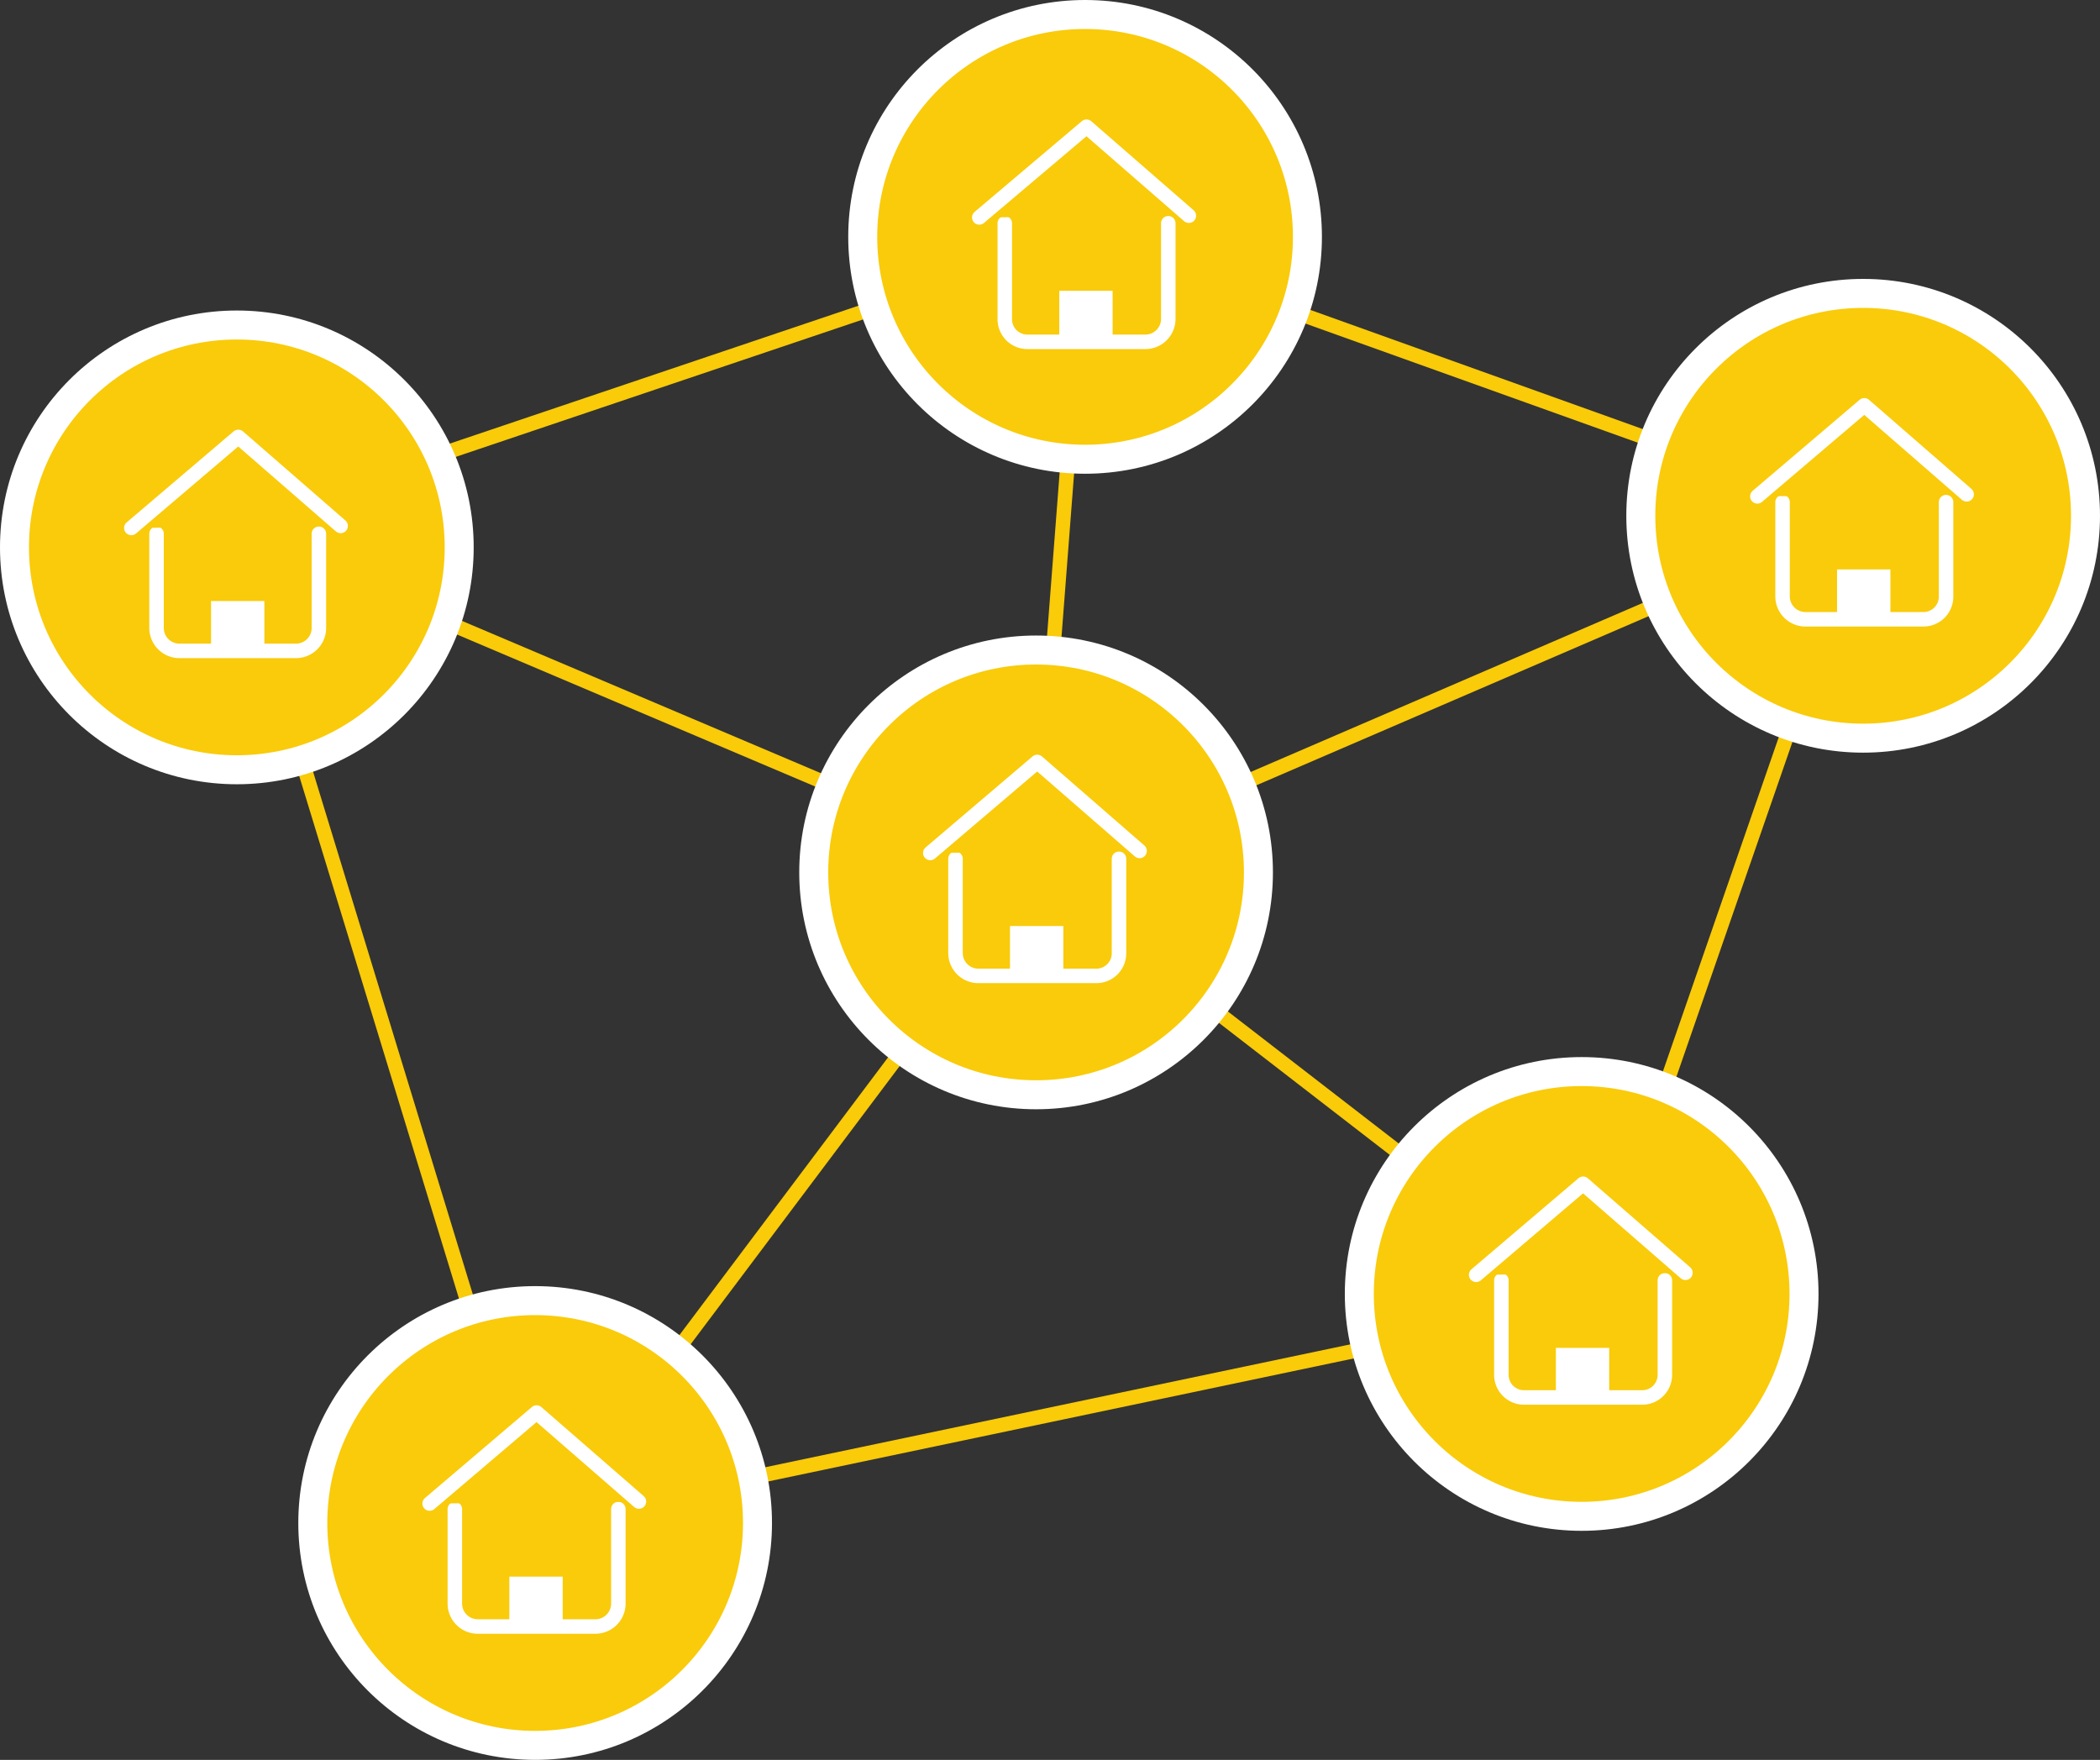 <svg xmlns="http://www.w3.org/2000/svg" viewBox="0 0 72.44 60.7"><rect x="0" y="0" width="72.44" height="60.7" fill="#333333" stroke="none"/><defs><style>.cls-1{fill:none;stroke:#f9cb09;}.cls-1,.cls-2,.cls-3{stroke-miterlimit:10;}.cls-1,.cls-3,.cls-5{stroke-width:0.5px;}.cls-2,.cls-3,.cls-5{fill:#f9cb0a;stroke:#fff;}.cls-3,.cls-5{stroke-linecap:round;}.cls-4{fill:#fff;}.cls-5{stroke-linejoin:round;}</style></defs><g id="Capa_2" data-name="Capa 2"><g id="Opcion2"><line class="cls-1" x1="7.94" y1="18.12" x2="18.46" y2="52.53"/><line class="cls-1" x1="37.43" y1="8.17" x2="7.94" y2="18.12"/><line class="cls-1" x1="18.46" y1="52.53" x2="54.88" y2="44.88"/><line class="cls-1" x1="35.74" y1="30.09" x2="18.88" y2="52.53"/><line class="cls-1" x1="54.88" y1="44.88" x2="64.27" y2="17.79"/><line class="cls-1" x1="37.43" y1="8.17" x2="64.27" y2="17.79"/><line class="cls-1" x1="8.45" y1="18.51" x2="35.74" y2="30.09"/><line class="cls-1" x1="37.43" y1="8.17" x2="35.74" y2="30.09"/><line class="cls-1" x1="64.27" y1="17.79" x2="35.74" y2="30.09"/><line class="cls-1" x1="54.88" y1="44.88" x2="35.74" y2="30.09"/><circle class="cls-2" cx="8.17" cy="18.88" r="7.67"/><path class="cls-3" d="M11,18.41v3.25a.79.79,0,0,1-.79.79H6.19a.79.79,0,0,1-.79-.79V18.41"/><rect class="cls-4" x="7.28" y="20.73" width="1.84" height="1.71"/><polyline class="cls-5" points="4.53 18.21 8.22 15.07 11.75 18.14"/><circle class="cls-2" cx="37.43" cy="8.17" r="7.67"/><path class="cls-3" d="M40.3,7.7V11a.79.79,0,0,1-.79.79H35.44a.78.78,0,0,1-.78-.79V7.7"/><rect class="cls-4" x="36.54" y="10.03" width="1.84" height="1.71"/><polyline class="cls-5" points="33.78 7.5 37.48 4.37 41.01 7.44"/><circle class="cls-2" cx="18.46" cy="52.53" r="7.67"/><path class="cls-3" d="M21.33,52.05v3.26a.79.79,0,0,1-.79.79H16.48a.79.79,0,0,1-.79-.79V52.05"/><rect class="cls-4" x="17.57" y="54.38" width="1.84" height="1.71"/><polyline class="cls-5" points="14.82 51.86 18.51 48.72 22.04 51.79"/><circle class="cls-2" cx="35.74" cy="30.09" r="7.67"/><path class="cls-3" d="M38.6,29.62v3.25a.78.78,0,0,1-.78.79H33.75a.79.79,0,0,1-.79-.79V29.62"/><rect class="cls-4" x="34.84" y="31.94" width="1.84" height="1.71"/><polyline class="cls-5" points="32.09 29.42 35.78 26.28 39.31 29.35"/><circle class="cls-2" cx="54.56" cy="44.63" r="7.67"/><path class="cls-3" d="M57.43,44.16v3.26a.78.78,0,0,1-.79.78H52.58a.78.78,0,0,1-.79-.78V44.16"/><rect class="cls-4" x="53.67" y="46.49" width="1.84" height="1.71"/><polyline class="cls-5" points="50.92 43.97 54.61 40.83 58.14 43.9"/><circle class="cls-2" cx="64.27" cy="17.79" r="7.67"/><path class="cls-3" d="M67.13,17.32v3.25a.78.78,0,0,1-.78.79H62.28a.79.79,0,0,1-.79-.79V17.32"/><rect class="cls-4" x="63.37" y="19.64" width="1.84" height="1.71"/><polyline class="cls-5" points="60.62 17.12 64.31 13.98 67.84 17.05"/></g></g></svg>